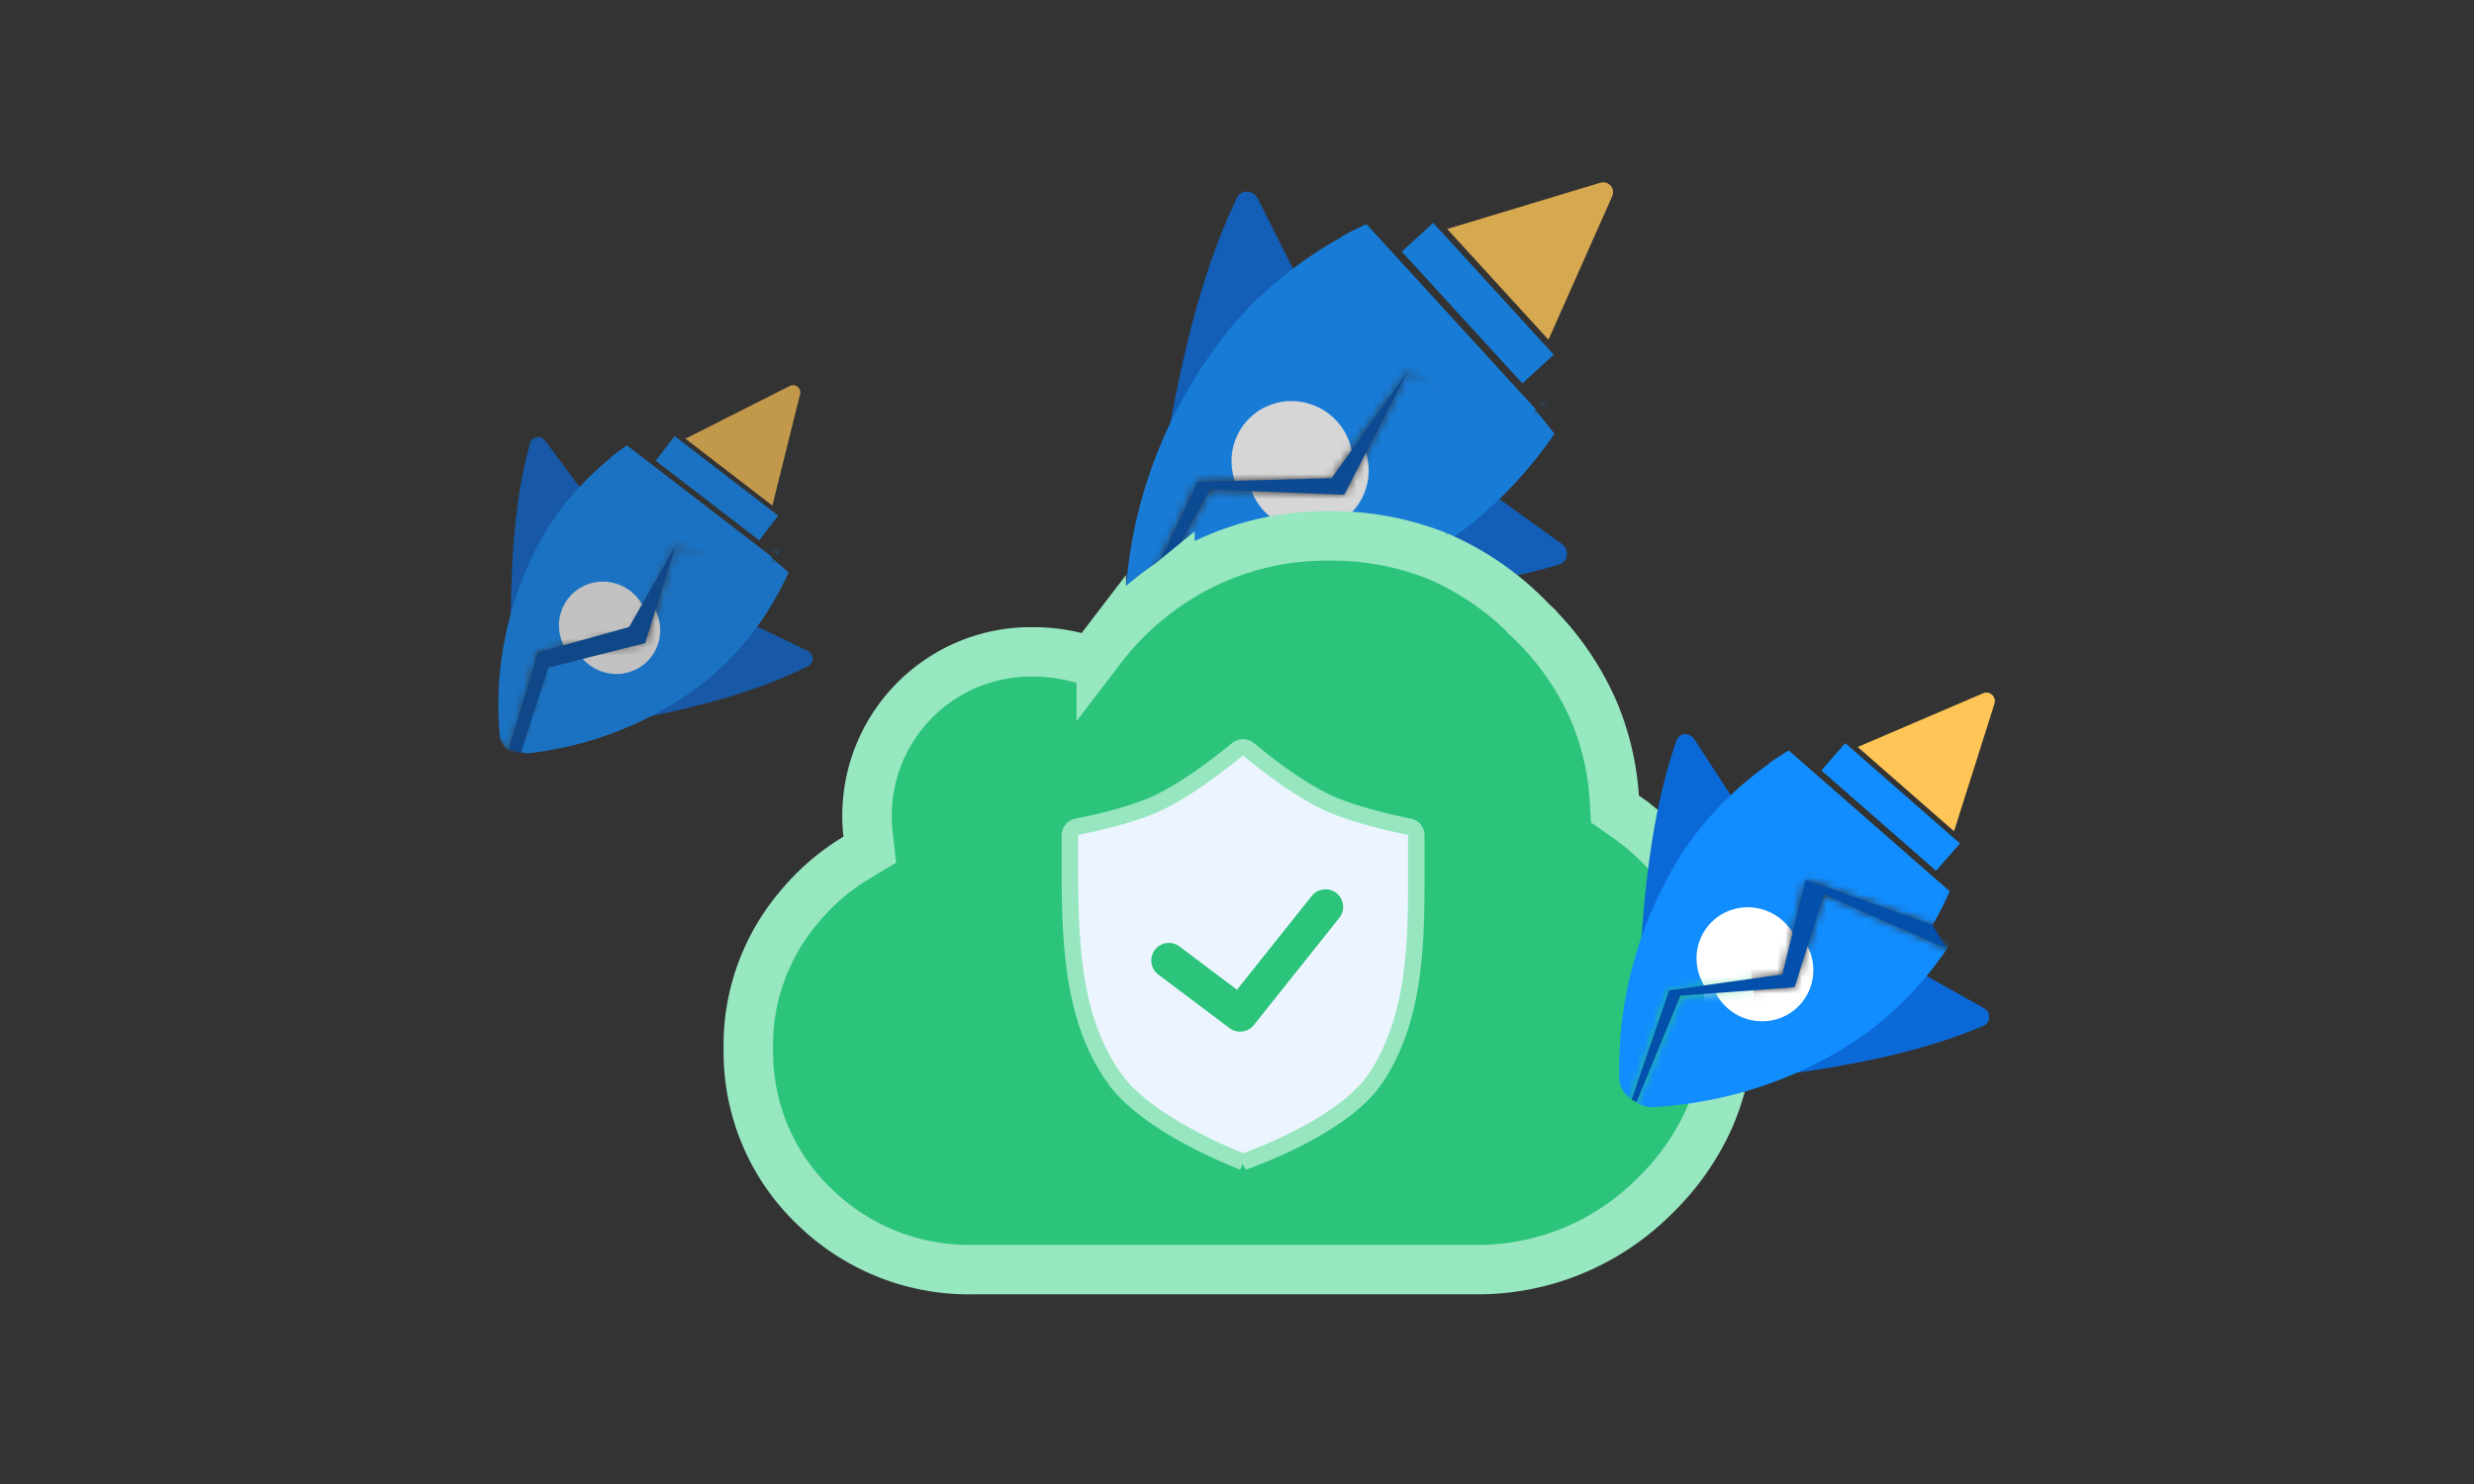 <svg xmlns="http://www.w3.org/2000/svg" width="300" height="180" fill="none"><rect width="100%" height="100%" fill="#333333" stroke="none"/><mask id="a" width="300" height="180" x="0" y="0" maskUnits="userSpaceOnUse" style="mask-type:alpha"><path fill="#C8AFAF" d="M0 0h300v180H0z"/></mask><g mask="url(#a)"><g opacity=".8"><mask id="b" width="65" height="59" x="134" y="15" maskUnits="userSpaceOnUse" style="mask-type:alpha"><path fill="#D9D9D9" d="m145.244 58.459-7.313 15.28-2.886-2.537-.378-4.822 12.375-46.88 41.005-3.513 10.595 4.694-13.564 33.61-14.41-9.146-9.186 12.862-16.238.452Z"/></mask><g mask="url(#b)"><path fill="#0B69D7" d="M155.547 71.434c10.597-.921 22.14-2.199 32.269-5.996 1.147-.413 1.212-1.87.245-2.512l-10.854-6.725m-36.093-.55c1.862-10.473 4.162-21.856 8.847-31.606.514-1.105 1.972-1.04 2.524-.02l5.731 11.41"/><path fill="#118DFF" d="m165.686 27.205 20.51 22.427c-4.238 7.18-10.088 13.293-17.312 17.485a57.954 57.954 0 0 1-27.431 7.672l-.997.022a3.73 3.73 0 0 1-3.862-4.223l.111-.99c1.031-9.715 4.626-18.849 10.086-26.639 4.756-6.892 11.366-12.173 18.895-15.754Z"/><path fill="#118DFF" d="M176.178 43.541c3.165 3.461 3.326 8.78.377 12.366a48.792 48.792 0 0 1-12.562 10.726c-7.767 4.433-16.517 7.097-25.57 7.622.645.427 1.365.659 2.097.625l.997-.022c9.64-.3 19.053-2.934 27.367-7.741 7.225-4.192 13.075-10.305 17.313-17.485l-20.51-22.427a43.012 43.012 0 0 0-3.056 1.523l13.547 14.813ZM184.605 46.506l-14.622-15.99 3.807-3.482 14.623 15.99-3.808 3.482Z"/><path fill="#FFC556" d="m175.489 27.775 12.281 13.429 7.731-17.404c.417-.938-.461-1.933-1.444-1.636l-18.568 5.611Z"/><path fill="#fff" d="M161.7 61.484a7.225 7.225 0 0 0 1.685-2.306 7.307 7.307 0 0 0 .668-2.787 7.424 7.424 0 0 0-.452-2.844 7.499 7.499 0 0 0-3.828-4.185 7.417 7.417 0 0 0-2.792-.704 7.31 7.31 0 0 0-2.836.416 7.238 7.238 0 0 0-2.447 1.474 7.27 7.27 0 0 0-2.353 5.093 7.459 7.459 0 0 0 1.955 5.312 7.457 7.457 0 0 0 5.117 2.42 7.27 7.27 0 0 0 5.283-1.889Z"/></g><mask id="c" width="60" height="33" x="137" y="45" maskUnits="userSpaceOnUse" style="mask-type:alpha"><path fill="#D9D9D9" d="m146.745 59.366-9.111 16.48 54.198 1.303 4.17-24.97-25.424-6.988-7.6 14.804-16.233-.63Z"/></mask><g mask="url(#c)"><path fill="#0B69D7" d="M156.416 72.276c10.636-.198 22.239-.687 32.602-3.786 1.173-.335 1.337-1.785.415-2.49l-10.371-7.448m-35.972-3.004c2.57-10.322 5.64-21.522 10.977-30.93.588-1.07 2.038-.905 2.519.15l4.942 11.774"/><path fill="#118DFF" d="m169.538 28.839 18.937 23.77c-4.717 6.876-10.969 12.576-18.462 16.267a57.95 57.95 0 0 1-27.889 5.788l-.996-.046a3.73 3.73 0 0 1-3.566-4.475l.178-.981c1.69-9.622 5.898-18.49 11.875-25.89 5.214-6.553 12.167-11.373 19.923-14.433Z"/><path fill="#118DFF" d="M178.892 45.851c2.923 3.668 2.721 8.986-.464 12.363a48.79 48.79 0 0 1-13.263 9.847c-8.051 3.894-16.962 5.956-26.029 5.865.614.47 1.317.75 2.049.766l.996.046c9.638.356 19.208-1.631 27.831-5.862 7.493-3.69 13.745-9.391 18.462-16.267l-18.937-23.77c-1.114.408-2.097.83-3.152 1.312l12.507 15.7ZM187.098 49.382l-13.502-16.947 4.036-3.215 13.501 16.948-4.035 3.214Z"/><path fill="#fff" d="M163.23 62.768a7.241 7.241 0 0 0 1.839-2.186 7.304 7.304 0 0 0 .855-2.735 7.422 7.422 0 0 0-.257-2.869 7.49 7.49 0 0 0-6.273-5.328 7.307 7.307 0 0 0-2.857.223 7.232 7.232 0 0 0-2.541 1.303 7.268 7.268 0 0 0-2.694 4.921 7.454 7.454 0 0 0 1.589 5.434 7.456 7.456 0 0 0 4.941 2.763 7.267 7.267 0 0 0 5.398-1.526Z"/></g><path fill="#0250AC" d="m161.482 58 9.242-12.993-.869 1.738-6.854 13.257-16.265-.627-7.914 14.36-.646-.466 7.049-14.83L161.482 58Z"/></g><g opacity=".7"><mask id="d" width="41" height="49" x="58" y="43" maskUnits="userSpaceOnUse" style="mask-type:alpha"><path fill="#D9D9D9" d="m65.27 79.136-3.328 11.929-2.4-1.46-.883-3.424 2.964-35.323 29.08-7.73 8.223 2.036-5.504 25.92-11.535-4.758-4.983 10.426-11.635 2.384Z"/></mask><g mask="url(#d)"><path fill="#0B69D7" d="M74.303 87.172c7.513-2.007 15.662-4.39 22.473-8.409.774-.443.636-1.5-.142-1.84l-8.668-3.465M61.91 77.639c.013-7.777.226-16.264 2.362-23.878.23-.862 1.288-1 1.815-.335l5.574 7.488"/><path fill="#118DFF" d="m76.016 54.041 17.611 13.547c-2.14 5.707-5.578 10.85-10.248 14.785a42.366 42.366 0 0 1-18.777 9.002l-.715.142a2.727 2.727 0 0 1-3.316-2.55l-.046-.727c-.49-7.125.94-14.158 3.884-20.46 2.55-5.565 6.64-10.206 11.606-13.739Z"/><path fill="#118DFF" d="M85.64 64.473c2.718 2.09 3.509 5.9 1.84 8.856a35.661 35.661 0 0 1-7.684 9.316c-5.03 4.177-10.993 7.204-17.444 8.73.518.226 1.066.301 1.589.184l.715-.142c6.903-1.438 13.346-4.528 18.723-9.044 4.67-3.935 8.107-9.078 10.248-14.785L76.015 54.04c-.719.485-1.342.958-2.007 1.484l11.633 8.948ZM92.066 65.54 79.51 55.88l2.3-2.989 12.556 9.659-2.3 2.99Z"/><path fill="#FFC556" d="M83.115 53.209 93.66 61.32l3.36-13.51a.877.877 0 0 0-1.247-.996L83.115 53.21Z"/><path fill="#fff" d="M77.468 79.228a5.288 5.288 0 0 0 .921-1.874c.18-.68.224-1.39.128-2.091a5.422 5.422 0 0 0-.687-1.99 5.479 5.479 0 0 0-3.286-2.529 5.424 5.424 0 0 0-2.1-.153 5.345 5.345 0 0 0-1.99.66 5.289 5.289 0 0 0-1.574 1.371 5.315 5.315 0 0 0-1.048 3.966 5.453 5.453 0 0 0 2.08 3.577 5.453 5.453 0 0 0 3.992 1.094 5.315 5.315 0 0 0 3.564-2.03Z"/></g><mask id="e" width="41" height="27" x="61" y="66" maskUnits="userSpaceOnUse" style="mask-type:alpha"><path fill="#D9D9D9" d="m66.435 79.599-4.47 13.02 39.187-5.934-.163-18.507-19.192-1.807-3.595 11.622L66.435 79.6Z"/></mask><g mask="url(#e)"><path fill="#0B69D7" d="M74.996 87.667c7.633-1.491 15.925-3.315 22.994-6.86.802-.39.736-1.455-.016-1.846l-8.412-4.047M63.28 77.313c.542-7.758 1.332-16.212 3.981-23.663.288-.844 1.353-.91 1.834-.21l5.05 7.85"/><path fill="#118DFF" d="m78.955 54.728 16.65 14.714c-2.525 5.548-6.303 10.446-11.23 14.053A42.365 42.365 0 0 1 65.028 91.2l-.723.094a2.727 2.727 0 0 1-3.135-2.77l.004-.73c-.004-7.14 1.901-14.06 5.267-20.147 2.923-5.378 7.318-9.73 12.514-12.918Z"/><path fill="#118DFF" d="M87.84 65.79c2.57 2.271 3.099 6.125 1.233 8.961a35.662 35.662 0 0 1-8.3 8.772c-5.303 3.825-11.457 6.44-17.998 7.523.502.26 1.044.373 1.573.292l.723-.093c6.985-.966 13.623-3.61 19.295-7.75 4.927-3.608 8.706-8.505 11.23-14.053l-16.65-14.714a31.51 31.51 0 0 0-2.102 1.345L87.84 65.79ZM94.223 67.293l-11.87-10.49 2.497-2.826 11.87 10.49-2.497 2.826Z"/><path fill="#fff" d="M78.734 79.957c.465-.526.82-1.14 1.046-1.807a5.345 5.345 0 0 0 .27-2.078 5.42 5.42 0 0 0-.55-2.032 5.478 5.478 0 0 0-3.107-2.746 5.424 5.424 0 0 0-2.085-.295 5.346 5.346 0 0 0-2.029.522 5.292 5.292 0 0 0-2.98 5.146 5.453 5.453 0 0 0 1.833 3.71 5.453 5.453 0 0 0 3.908 1.364 5.315 5.315 0 0 0 3.694-1.784Z"/></g><path fill="#0250AC" d="m76.291 76.047 5.603-9.827-.405 1.362-3.253 10.414-11.75 2.984-3.329 10.4-1.485-.535 3.566-11.72 11.053-3.078Z"/></g><path fill="#2BC47A" stroke="#97E7C0" stroke-width="6" d="m195.74 96.693.095 1.443 1.188.825a30.87 30.87 0 0 1 8.17 8.368 29.177 29.177 0 0 1 4.54 16.184V123.584a30.1 30.1 0 0 1-2.301 11.694 30.491 30.491 0 0 1-6.821 9.817l-.02.02-.02.02a30.314 30.314 0 0 1-9.872 6.582 30.164 30.164 0 0 1-11.623 2.277h-61.034a26.73 26.73 0 0 1-10.367-1.86 26.88 26.88 0 0 1-8.864-5.723l-.01-.011-.012-.011a25.86 25.86 0 0 1-6-8.678 25.987 25.987 0 0 1-2.046-10.372V127.254a25.825 25.825 0 0 1 6.032-17.074l.014-.017.013-.017a27.128 27.128 0 0 1 7.021-6.094l1.645-.991-.212-1.909a19.906 19.906 0 0 1 1.022-8.85 19.81 19.81 0 0 1 4.775-7.5l.004-.005a19.856 19.856 0 0 1 6.512-4.285 19.759 19.759 0 0 1 7.646-1.44h.049a21.053 21.053 0 0 1 5.17.624l1.911.476 1.196-1.564a35.065 35.065 0 0 1 8.325-7.82l.005-.004a33.902 33.902 0 0 1 19.211-5.782h.058c4.508-.05 8.983.78 13.176 2.445a34.453 34.453 0 0 1 11.268 7.796l.041.043.043.041a33.984 33.984 0 0 1 7.592 10.895 32.356 32.356 0 0 1 2.48 10.47Z"/><path fill="#ECF5FF" stroke="#97E6C0" stroke-width="2" d="m135.048 130.671-.816.578.816-.578c-4.996-7.065-5.31-16.327-5.31-25.389v-3.98c0-.488.358-.927.867-1.028 2.228-.439 6.304-1.348 9.288-2.648 3.676-1.602 8.001-4.965 10.121-6.706a1.134 1.134 0 0 1 1.435.006c2.104 1.751 6.406 5.129 10.145 6.705 3.043 1.282 7.076 2.193 9.284 2.637.506.102.86.539.86 1.026v5.842c0 7.811-.347 15.653-4.03 22.19-.506.9-1.045 1.717-1.608 2.402-2.282 2.771-6.15 5.103-9.552 6.764a58.949 58.949 0 0 1-5.653 2.394l-.141.05a55.217 55.217 0 0 1-1.39-.564 61.818 61.818 0 0 1-4.174-1.949c-3.281-1.686-7.045-4.023-9.335-6.708-.273-.32-.542-.67-.807-1.044Z"/><path stroke="#2BC47A" stroke-linecap="round" stroke-linejoin="round" stroke-width="4.267" d="m141.738 116.5 8.637 6.5 10.363-13"/><mask id="f" width="51" height="54" x="194" y="80" maskUnits="userSpaceOnUse" style="mask-type:alpha"><path fill="#D9D9D9" d="m202.419 120.136-4.732 13.651-2.689-1.872-.783-4.051 5.991-40.919 34.417-6.91 9.429 2.96-8.272 29.788-16.817-6.06-2.825 11.473-13.719 1.94Z"/></mask><g mask="url(#f)"><path fill="#0B69D7" d="M212.497 129.501c8.896-1.784 18.56-3.959 26.787-8.136.933-.46.85-1.701-.031-2.153l-9.837-4.674m-30.647 2.951c.587-9.054 1.46-18.921 4.508-27.63.331-.985 1.573-1.068 2.138-.255l5.938 9.13"/><path fill="#118DFF" d="m216.901 91.05 19.509 17.069c-2.913 6.487-7.293 12.223-13.021 16.46a49.422 49.422 0 0 1-22.526 9.1l-.843.113a3.182 3.182 0 0 1-3.673-3.214v-.851c-.045-8.331 2.137-16.415 6.028-23.535 3.38-6.292 8.483-11.395 14.526-15.143Z"/><path fill="#118DFF" d="M227.343 103.904c3.011 2.634 3.65 7.128 1.49 10.447a41.593 41.593 0 0 1-9.633 10.281c-6.164 4.493-13.329 7.579-20.954 8.881.587.301 1.22.429 1.837.331l.843-.113c8.143-1.166 15.873-4.29 22.466-9.152 5.727-4.237 10.108-9.972 13.02-16.46l-19.508-17.07a36.811 36.811 0 0 0-2.446 1.58l12.885 11.275ZM234.77 105.619l-13.909-12.17 2.897-3.311 13.909 12.17-2.897 3.311Z"/><path fill="#FFC556" d="m225.268 90.605 11.681 10.221 4.907-15.485c.264-.834-.574-1.594-1.379-1.25l-15.209 6.514Z"/><path fill="#fff" d="M216.769 120.484a6.168 6.168 0 0 0 1.211-2.114c.26-.779.362-1.603.302-2.426a6.336 6.336 0 0 0-.652-2.368 6.385 6.385 0 0 0-6.075-3.518 6.234 6.234 0 0 0-2.364.622 6.158 6.158 0 0 0-1.935 1.48 6.198 6.198 0 0 0-1.512 4.54 6.363 6.363 0 0 0 2.159 4.319 6.364 6.364 0 0 0 4.568 1.567 6.196 6.196 0 0 0 4.298-2.102Z"/></g><mask id="g" width="50" height="28" x="197" y="108" maskUnits="userSpaceOnUse" style="mask-type:alpha"><path fill="#D9D9D9" d="m203.778 120.761-6.141 14.841 46.059-4.094 3.07-11.771-25.588-11.258-3.582 11.258-13.818 1.024Z"/></mask><g mask="url(#g)"><path fill="#0B69D7" d="M213.21 130.775c8.995-1.188 18.782-2.715 27.268-6.336.962-.396.962-1.641.113-2.15l-9.504-5.318m-30.776.906c1.189-8.996 2.716-18.783 6.337-27.269.396-.961 1.64-.961 2.149-.113l5.318 9.504"/><path fill="#118DFF" d="m220.163 92.702 18.33 18.33c-3.338 6.279-8.09 11.71-14.087 15.557a49.43 49.43 0 0 1-23.082 7.581l-.848.057a3.182 3.182 0 0 1-3.451-3.451l.056-.849c.51-8.316 3.225-16.236 7.581-23.082 3.791-6.053 9.222-10.805 15.501-14.143Z"/><path fill="#118DFF" d="M229.726 106.223c2.828 2.829 3.168 7.355.792 10.523a41.607 41.607 0 0 1-10.297 9.617c-6.449 4.073-13.803 6.676-21.497 7.468.565.339 1.188.509 1.81.452l.849-.056c8.203-.623 16.123-3.225 23.025-7.638 5.997-3.847 10.749-9.278 14.086-15.557l-18.329-18.33a36.89 36.89 0 0 0-2.546 1.415l12.107 12.106Z"/><path fill="#fff" d="M218.073 122.063a6.162 6.162 0 0 0 1.348-2.029c.311-.76.468-1.575.463-2.4a6.332 6.332 0 0 0-.493-2.407 6.4 6.4 0 0 0-3.421-3.42 6.332 6.332 0 0 0-2.406-.494 6.239 6.239 0 0 0-2.401.463 6.175 6.175 0 0 0-2.029 1.349 6.199 6.199 0 0 0-1.811 4.429 6.364 6.364 0 0 0 1.868 4.452 6.356 6.356 0 0 0 4.453 1.868 6.2 6.2 0 0 0 4.429-1.811Z"/></g><path fill="#0250AC" d="m218.966 106.711 15.345 5.462 1.758 2.895-14.884-6.588-3.57 11.261-13.845 1.029-5.331 12.929-.591-.333 4.551-13.245 13.736-1.931 2.831-11.479Z"/></g></svg>